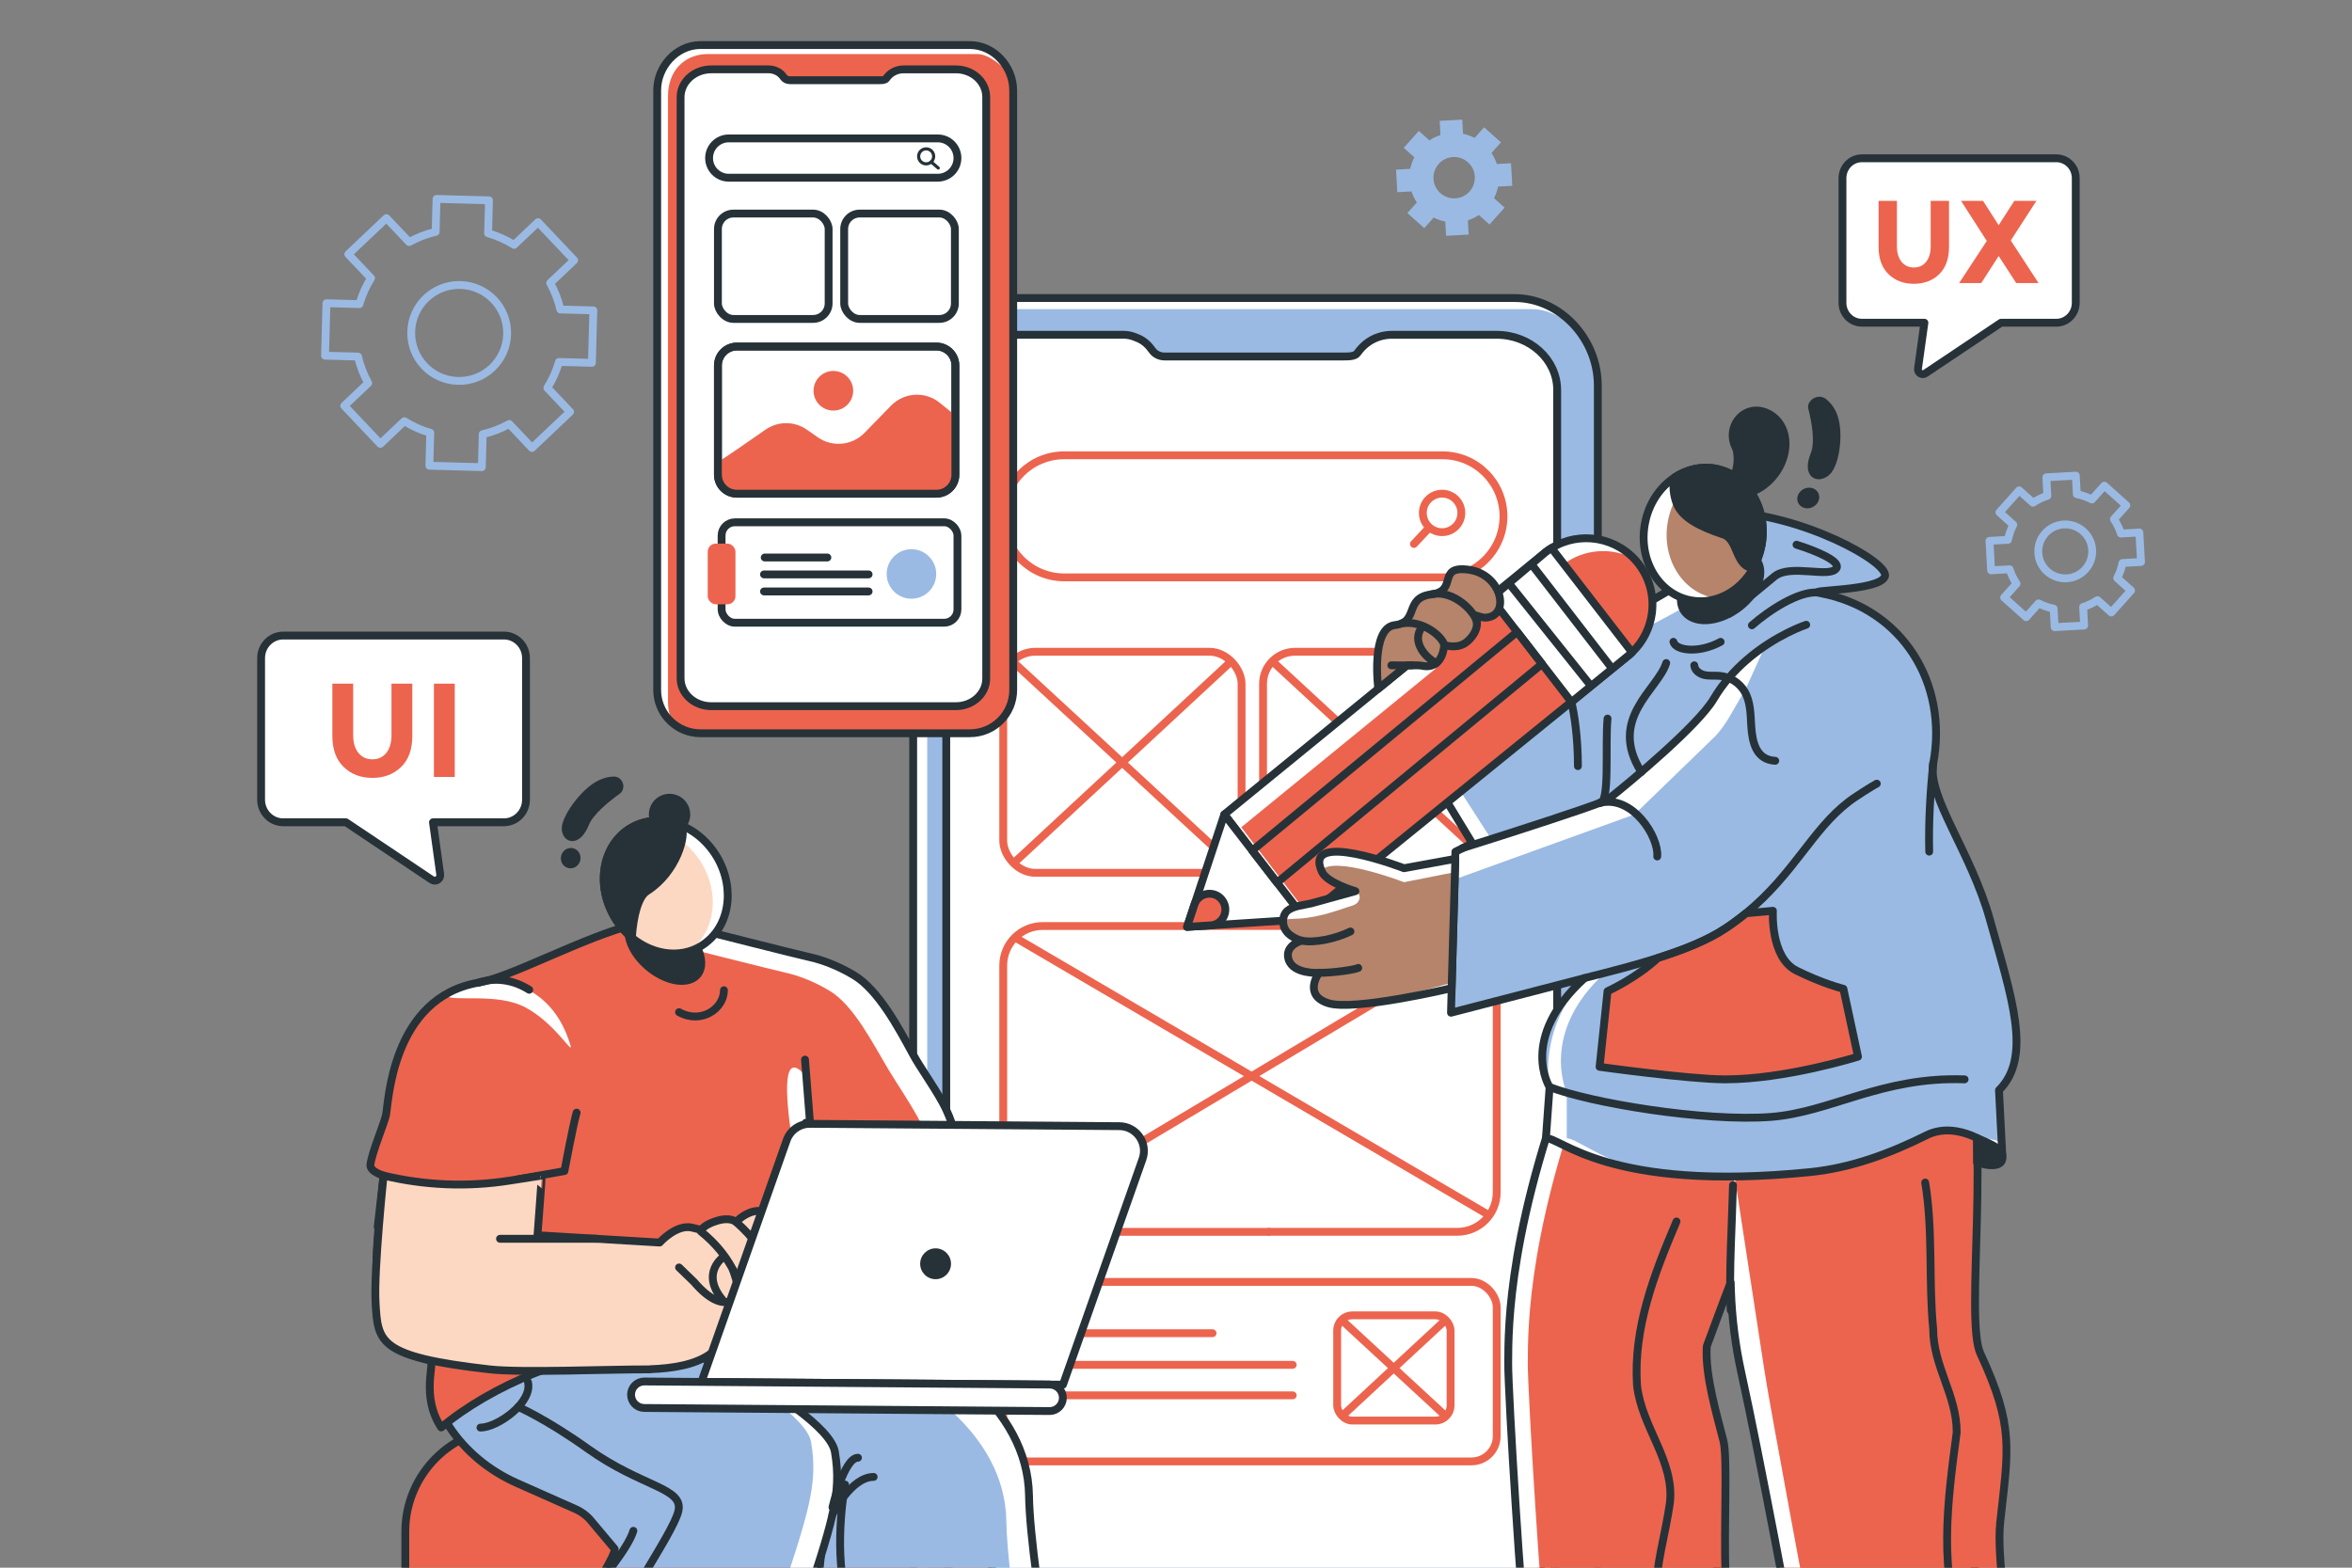 <?xml version="1.0" encoding="UTF-8"?>
<svg id="Character_3" data-name="Character 3" xmlns="http://www.w3.org/2000/svg" width="750" height="500" viewBox="0 0 750 500">
  <rect x="0" y="0" width="750" height="500" fill="#808080" stroke="none"/>
  <defs>
    <style>
      .cls-1, .cls-2, .cls-3, .cls-4, .cls-5, .cls-6, .cls-7, .cls-8, .cls-9 {
        stroke-linecap: round;
        stroke-linejoin: round;
      }

      .cls-1, .cls-2, .cls-10, .cls-4, .cls-8 {
        fill: none;
      }

      .cls-1, .cls-2, .cls-4, .cls-5, .cls-6, .cls-7, .cls-9 {
        stroke-width: 2.5px;
      }

      .cls-1, .cls-3, .cls-5, .cls-6, .cls-7, .cls-8, .cls-9 {
        stroke: #263238;
      }

      .cls-2 {
        stroke: #9abae3;
      }

      .cls-3, .cls-11, .cls-9 {
        fill: #fff;
      }

      .cls-12, .cls-7 {
        fill: #b5846b;
      }

      .cls-13, .cls-6 {
        fill: #263238;
      }

      .cls-14 {
        fill: #fcd8c3;
      }

      .cls-4 {
        stroke: #ec644e;
      }

      .cls-5, .cls-15 {
        fill: #ec644e;
      }

      .cls-16 {
        fill: #9abae3;
      }
    </style>
  </defs>
  <g>
    <path class="cls-2" d="M640.82,181.57c.53,1.65,1.28,3.19,2.21,4.59l-3.95,4.41,7.02,6.28,3.95-4.41c1.5.77,3.12,1.35,4.81,1.69l.33,5.9,9.4-.52-.33-5.9c1.65-.53,3.19-1.28,4.59-2.21l4.41,3.95,6.28-7.02-4.41-3.95c.77-1.5,1.35-3.12,1.69-4.81l5.9-.33-.52-9.4-5.9.33c-.53-1.65-1.28-3.19-2.21-4.59l3.95-4.41-7.02-6.28-3.95,4.41c-1.5-.77-3.12-1.35-4.81-1.69l-.33-5.9-9.4.52.33,5.9c-1.65.53-3.19,1.28-4.59,2.21l-4.41-3.95-6.28,7.02,4.41,3.95c-.77,1.5-1.35,3.12-1.69,4.81l-5.9.33.52,9.4,5.9-.33ZM649.97,176.34c-.26-4.74,3.37-8.8,8.11-9.07,4.74-.26,8.8,3.37,9.07,8.11.26,4.74-3.37,8.8-8.11,9.07-4.74.26-8.8-3.37-9.07-8.11Z"/>
    <path class="cls-16" d="M450.1,61.05c.4,1.26.98,2.44,1.7,3.52l-3.02,3.38,5.38,4.81,3.02-3.38c1.15.59,2.39,1.03,3.69,1.3l.25,4.53,7.2-.4-.25-4.53c1.26-.4,2.44-.98,3.52-1.7l3.38,3.02,4.81-5.38-3.38-3.02c.59-1.15,1.03-2.39,1.3-3.69l4.53-.25-.4-7.2-4.53.25c-.4-1.26-.98-2.44-1.7-3.52l3.02-3.38-5.38-4.81-3.02,3.38c-1.15-.59-2.39-1.03-3.69-1.3l-.25-4.53-7.2.4.25,4.53c-1.26.4-2.44.98-3.52,1.7l-3.38-3.02-4.81,5.38,3.38,3.02c-.59,1.15-1.03,2.39-1.3,3.69l-4.53.25.4,7.2,4.53-.25ZM457.11,57.04c-.2-3.64,2.58-6.75,6.22-6.95,3.64-.2,6.75,2.58,6.95,6.22.2,3.64-2.58,6.75-6.22,6.95-3.64.2-6.75-2.58-6.95-6.22Z"/>
  </g>
  <path class="cls-2" d="M188.75,115.72l.45-16.73-10.51-.28c-.69-3-1.8-5.84-3.25-8.46l7.64-7.24-11.51-12.15-7.64,7.24c-2.55-1.59-5.32-2.85-8.28-3.7l.28-10.51-16.73-.45-.28,10.51c-3,.69-5.84,1.8-8.46,3.25l-7.24-7.64-12.15,11.51,7.24,7.64c-1.59,2.55-2.85,5.32-3.7,8.28l-10.51-.28-.45,16.73,10.51.28c.69,3,1.8,5.84,3.25,8.46l-7.64,7.24,11.51,12.15,7.64-7.24c2.55,1.59,5.32,2.85,8.28,3.7l-.28,10.51,16.73.45.28-10.51c3-.69,5.84-1.8,8.46-3.25l7.24,7.64,12.15-11.51-7.24-7.64c1.59-2.55,2.85-5.32,3.7-8.28l10.51.28ZM146.01,121.49c-8.45-.23-15.11-7.26-14.88-15.71.23-8.45,7.26-15.11,15.71-14.88,8.45.23,15.11,7.26,14.88,15.71-.23,8.45-7.26,15.11-15.71,14.88Z"/>
  <g>
    <g>
      <path class="cls-16" d="M509.51,122.87v374.47c0,14.67-11.89,26.56-26.56,26.56h-165.18c-.46,0-.91-.01-1.36-.04-.45-.02-.9-.05-1.34-.1h-.04c-13.39-1.37-23.84-12.68-23.84-26.42V122.87c0-14.44,11.53-27.4,25.9-27.8.22-.01.45-.01.67-.01h165.18c14.67,0,26.56,13.14,26.56,27.81Z"/>
      <path class="cls-11" d="M295.67,500.88V126.42c0-14.44,11.53-27.4,25.9-27.8.22-.01,1.87-.01,2.1-.01h165.18c4.85,0,9.38,2.88,13.3,5.33-4.84-5.38-11.64-8.88-19.19-8.88h-165.18c-.22,0-.45,0-.67.01-14.37.4-25.9,13.36-25.9,27.8v374.47c0,9.54,5.03,17.89,12.59,22.58-4.16-4.69-8.11-12.27-8.11-19.03Z"/>
      <path class="cls-1" d="M509.51,122.87v374.47c0,14.67-11.89,26.56-26.56,26.56h-165.18c-.46,0-.91-.01-1.36-.04-.45-.02-.9-.05-1.34-.1h-.04c-13.39-1.37-23.84-12.68-23.84-26.42V122.87c0-14.44,11.53-27.4,25.9-27.8.22-.01.45-.01.67-.01h165.18c14.67,0,26.56,13.14,26.56,27.81Z"/>
      <path class="cls-9" d="M477.24,106.78h-33.41c-2.65,0-5.23.79-7.43,2.27h0c-1.4.94-2.58,2.18-3.56,3.55-.72,1.01-2.37,1.1-4.29,1.1h-57.19c-1.66,0-3.12-.79-3.95-1.98-1.16-1.66-2.64-3.06-4.52-3.83l-1.03-.42c-1.14-.46-2.35-.7-3.58-.7h-37c-10.79,0-19.54,7.97-19.54,17.81v370.35c0,9.83,8.75,17.81,19.54,17.81h155.94c10.67,0,19.33-7.89,19.33-17.62V124.4c0-9.73-8.65-17.62-19.33-17.62Z"/>
    </g>
    <g>
      <rect class="cls-4" x="319.91" y="207.87" width="76" height="70.51" rx="10.22" ry="10.22"/>
      <g>
        <line class="cls-4" x1="323.97" y1="211.93" x2="391.69" y2="274.48"/>
        <line class="cls-4" x1="391.69" y1="211.78" x2="324.12" y2="274.47"/>
      </g>
    </g>
    <g>
      <rect class="cls-4" x="402.76" y="207.87" width="76" height="70.51" rx="10.22" ry="10.22"/>
      <g>
        <line class="cls-4" x1="406.82" y1="211.93" x2="474.54" y2="274.48"/>
        <line class="cls-4" x1="474.54" y1="211.78" x2="406.97" y2="274.47"/>
      </g>
    </g>
    <g>
      <rect class="cls-4" x="426.39" y="419.52" width="36.17" height="33.56" rx="4.86" ry="4.86"/>
      <g>
        <line class="cls-4" x1="428.32" y1="421.46" x2="460.55" y2="451.23"/>
        <line class="cls-4" x1="460.56" y1="421.38" x2="428.4" y2="451.22"/>
      </g>
    </g>
    <g>
      <path class="cls-4" d="M459.96,184.15h-120.58c-10.75,0-19.47-8.72-19.47-19.47h0c0-10.75,8.72-19.47,19.47-19.47h120.58c10.75,0,19.47,8.72,19.47,19.47h0c0,10.75-8.72,19.47-19.47,19.47Z"/>
      <g>
        <path class="cls-4" d="M465.99,163.59c0,3.39-2.75,6.14-6.14,6.14s-6.14-2.75-6.14-6.14,2.75-6.14,6.14-6.14,6.14,2.75,6.14,6.14Z"/>
        <line class="cls-4" x1="455.54" y1="168.52" x2="450.87" y2="173.49"/>
      </g>
    </g>
    <rect class="cls-4" x="319.91" y="408.86" width="157.36" height="57.24" rx="8.06" ry="8.06"/>
    <line class="cls-4" x1="338.37" y1="425.21" x2="386.66" y2="425.21"/>
    <line class="cls-4" x1="338.37" y1="435.3" x2="412.22" y2="435.3"/>
    <line class="cls-4" x1="338.37" y1="445.03" x2="412.22" y2="445.03"/>
    <g>
      <path class="cls-4" d="M404.61,392.88h-72.11c-6.95,0-12.59-5.64-12.59-12.59v-72.36c0-6.95,5.64-12.59,12.59-12.59h47.68"/>
      <path class="cls-4" d="M380.18,295.34h84.5c6.95,0,12.59,5.64,12.59,12.59v72.36c0,6.95-5.64,12.59-12.59,12.59h-60.07"/>
    </g>
    <line class="cls-4" x1="323.8" y1="299.09" x2="474.42" y2="387.34"/>
    <line class="cls-4" x1="472.99" y1="299.09" x2="325.22" y2="387.34"/>
  </g>
  <g>
    <g>
      <g>
        <path class="cls-15" d="M323.09,28.82v191.23c0,7.63-6.18,13.81-13.81,13.81h-85.89c-.24,0-.47,0-.71-.02-.23-.01-.47-.03-.7-.05h-.02c-6.96-.71-12.4-6.59-12.4-13.74V28.82c0-7.51,6-14.25,13.47-14.45.12,0,.23,0,.35,0h85.89c7.63,0,13.81,6.83,13.81,14.46Z"/>
        <path class="cls-11" d="M213.01,224.07V30.53c0-7.51,4.83-13.08,12.31-13.29.12,0,1.4,0,1.51,0h84.73c3.14,0,6.02,2.33,8.34,4.22-4.24-7.25-8.46-7.09-15.26-7.09h-81.24c-.12,0-.23,0-.35,0-7.47.21-13.47,6.94-13.47,14.45v191.23c0,4.38,2.04,8.27,5.23,10.81-1.13-2-1.79-4.31-1.79-6.78Z"/>
        <path class="cls-1" d="M323.09,28.82v191.23c0,7.63-6.18,13.81-13.81,13.81h-85.89c-.24,0-.47,0-.71-.02-.23-.01-.47-.03-.7-.05h-.02c-6.96-.71-12.4-6.59-12.4-13.74V28.82c0-7.51,6-14.25,13.47-14.45.12,0,.23,0,.35,0h85.89c7.63,0,13.81,6.83,13.81,14.46Z"/>
        <path class="cls-9" d="M304.8,22.12h-16.71c-1.32,0-2.62.39-3.72,1.13h0c-.7.47-1.29,1.09-1.78,1.78-.36.51-1.19.55-2.14.55h-28.61c-.83,0-1.56-.39-1.98-.99-.58-.83-1.32-1.53-2.26-1.91l-.51-.21c-.57-.23-1.18-.35-1.79-.35h-18.51c-5.4,0-9.77,3.99-9.77,8.91v185.29c0,4.92,4.38,8.91,9.77,8.91h78.02c5.34,0,9.67-3.95,9.67-8.81V30.93c0-4.87-4.33-8.81-9.67-8.81Z"/>
      </g>
      <g>
        <path class="cls-9" d="M299.04,56.68h-66.66c-3.46,0-6.27-2.81-6.27-6.27h0c0-3.46,2.81-6.27,6.27-6.27h66.66c3.46,0,6.27,2.81,6.27,6.27h0c0,3.46-2.81,6.27-6.27,6.27Z"/>
        <g>
          <path class="cls-3" d="M297.59,49.07c.44,1.25-.21,2.62-1.46,3.06s-2.62-.21-3.06-1.46c-.44-1.25.21-2.62,1.46-3.06,1.25-.44,2.62.21,3.06,1.46Z"/>
          <line class="cls-8" x1="296.94" y1="51.65" x2="299.19" y2="53.59"/>
        </g>
      </g>
      <g>
        <rect class="cls-9" x="230.1" y="166.58" width="75.21" height="32.03" rx="4.23" ry="4.23"/>
        <path class="cls-16" d="M298.54,183.06c0,4.36-3.54,7.9-7.9,7.9s-7.9-3.54-7.9-7.9,3.54-7.9,7.9-7.9,7.9,3.54,7.9,7.9Z"/>
        <rect class="cls-15" x="225.68" y="173.38" width="8.84" height="19.35" rx="2.56" ry="2.56"/>
        <g>
          <line class="cls-1" x1="243.85" y1="177.81" x2="263.83" y2="177.81"/>
          <line class="cls-1" x1="243.62" y1="183.2" x2="276.98" y2="183.2"/>
          <line class="cls-1" x1="243.62" y1="188.64" x2="276.98" y2="188.64"/>
        </g>
      </g>
    </g>
    <g>
      <g>
        <path class="cls-9" d="M304.65,116.58v34.82c0,3.36-2.7,6.06-6.06,6.06h-63.6c-3.35,0-6.06-2.71-6.06-6.06v-34.82c0-3.34,2.71-6.06,6.06-6.06h63.6c3.36,0,6.06,2.72,6.06,6.06Z"/>
        <path class="cls-15" d="M304.65,132.51v18.89c0,3.36-2.7,6.06-6.06,6.06h-63.6c-3.35,0-6.06-2.71-6.06-6.06v-4.01c4.33-2.81,10.48-7.07,15.13-10.33,3.96-2.79,9.24-2.8,13.22-.02l3.51,2.44c4.63,3.23,10.91,2.64,14.86-1.4l8.49-8.71c4.18-4.27,10.91-4.66,15.54-.89l4.97,4.04Z"/>
        <path class="cls-1" d="M304.65,116.58v34.82c0,3.36-2.7,6.06-6.06,6.06h-63.6c-3.35,0-6.06-2.71-6.06-6.06v-34.82c0-3.34,2.71-6.06,6.06-6.06h63.6c3.36,0,6.06,2.72,6.06,6.06Z"/>
      </g>
      <path class="cls-15" d="M272.06,124.63c0,3.49-2.83,6.32-6.32,6.32s-6.32-2.83-6.32-6.32,2.83-6.32,6.32-6.32,6.32,2.83,6.32,6.32Z"/>
    </g>
    <rect class="cls-9" x="228.93" y="68.11" width="35.3" height="33.61" rx="4.95" ry="4.95"/>
    <rect class="cls-9" x="269.19" y="68.11" width="35.3" height="33.61" rx="4.95" ry="4.95"/>
  </g>
  <g>
    <path class="cls-9" d="M655.7,50.48h-61.97c-3.43,0-6.21,2.84-6.21,6.33v39.79c0,3.5,2.78,6.33,6.21,6.33h19.92l-2.04,14.61c-.19,1.34,1.26,2.28,2.37,1.53l24.1-16.14h17.62c3.43,0,6.21-2.84,6.21-6.33v-39.79c0-3.5-2.78-6.33-6.21-6.33Z"/>
    <g>
      <path class="cls-15" d="M606.35,83.49c.98,1.21,2.29,1.82,3.94,1.82s2.95-.61,3.92-1.82c.96-1.21,1.44-2.87,1.44-4.97v-14.47h5.85v14.66c0,3.8-1.05,6.72-3.15,8.75-2.1,2.04-4.79,3.06-8.06,3.06s-5.97-1.02-8.08-3.07c-2.11-2.05-3.17-4.96-3.17-8.74v-14.66h5.85v14.47c0,2.1.49,3.76,1.46,4.97Z"/>
      <path class="cls-15" d="M642.31,64.06h7.05l-8.17,12.64,8.85,13.57h-7.12l-5.59-8.62-5.55,8.62h-7.05l8.81-13.42-8.21-12.79h7.01l4.99,7.76,4.99-7.76Z"/>
    </g>
  </g>
  <g>
    <path class="cls-9" d="M90.31,202.7h70.37c3.89,0,7.05,3.22,7.05,7.19v45.18c0,3.97-3.16,7.19-7.05,7.19h-22.62l2.31,16.59c.21,1.52-1.43,2.58-2.69,1.74l-27.36-18.33h-20.01c-3.89,0-7.05-3.22-7.05-7.19v-45.18c0-3.97,3.16-7.19,7.05-7.19Z"/>
    <g>
      <path class="cls-15" d="M114.28,240.11c1.11,1.38,2.6,2.07,4.47,2.07s3.35-.69,4.45-2.07c1.09-1.38,1.64-3.26,1.64-5.64v-16.43h6.64v16.65c0,4.31-1.19,7.63-3.58,9.94-2.38,2.31-5.44,3.47-9.15,3.47s-6.78-1.16-9.17-3.49c-2.4-2.33-3.6-5.63-3.6-9.92v-16.65h6.64v16.43c0,2.38.55,4.27,1.66,5.64Z"/>
      <path class="cls-15" d="M138.37,218.04h6.64v29.76h-6.64v-29.76Z"/>
    </g>
  </g>
  <g>
    <g>
      <g>
        <g>
          <path class="cls-6" d="M581.37,128.16c-1.47-1.08-3.94.33-3.51,2,1.06,4.1,2.34,10.86.69,14.94-2.5,6.17,1.06,7.9,3.94,5.42,2.88-2.48,4.44-13.55,1.73-18.89-.83-1.64-1.85-2.74-2.85-3.48Z"/>
          <path class="cls-6" d="M574.37,158.93c-.11,1.13.81,2,2.05,1.95,1.24-.05,2.33-1.01,2.44-2.14.11-1.13-.81-2-2.05-1.95-1.24.05-2.33,1.01-2.44,2.14Z"/>
        </g>
        <g>
          <path class="cls-12" d="M561.46,465.59l15.31,78.37h46.8c1.92-29.92,12.75-43.37.71-76.97l-62.81-1.4Z"/>
          <path class="cls-1" d="M561.46,465.59l15.31,78.37h46.8c1.92-29.92,12.75-43.37.71-76.97l-62.81-1.4Z"/>
        </g>
        <g>
          <path class="cls-12" d="M488.49,464.34l6.31,78.37,46.26.03c1.92-29.92,13.28-43.4,1.25-77.01l-53.81-1.4Z"/>
          <path class="cls-1" d="M488.49,464.34l6.31,78.37,46.26.03c1.92-29.92,13.28-43.4,1.25-77.01l-53.81-1.4Z"/>
        </g>
        <path class="cls-15" d="M637.78,485.89c2.58-23.71,4.61-30.73-6.27-54.18-5.17-11.14,3.91-69.79-5.16-99.31h-122.55c-22.77,57.39-22.85,90.39-22.87,102.5-.01,9.55,4.32,80.78,6.02,90.43.67,3.84,18.1,4.18,33.47-1.99,7.55-3.03,19.16-.74,31.94-.74,1.04,0-1.81-9.48-2.14-19.81-.54-16.63.68-37.84-.65-43.21-1.85-7.49-5.98-20.82-5.31-30.23,0,0,6.7-18.15,7.61-20.3l.62,18.32c1.98,1.3,20.16,98.91,20.16,98.91,1.92.95,21.66,6.12,36.09.85,22.45-8.2,37.79,2.96,35.19-.35-3.97-5.04-7.19-31.2-6.14-40.88Z"/>
        <g>
          <path class="cls-11" d="M493.2,525.32c-1.69-9.65-6.03-80.87-6.02-90.43.02-12.11.09-45.11,22.87-102.5h-6.25c-22.77,57.39-22.85,90.39-22.87,102.5-.01,9.55,4.32,80.78,6.02,90.43.37,2.09,5.69,3.13,12.94,2.67-3.89-.31-6.44-1.25-6.69-2.67Z"/>
          <path class="cls-11" d="M578.89,526.27s-15.14-80.98-16.32-89.56l-9.43-61.49c-.6,1.41-1.44,32.81-1.28,33.81l1.53,18.55c1.18,8.58,19.25,98.68,19.25,98.68,1.41.7,12.52,3.69,24.04,3.1-9.03-.43-16.64-2.53-17.8-3.1Z"/>
        </g>
        <path class="cls-1" d="M637.78,485.89c2.58-23.71,4.61-30.73-6.27-54.18-5.17-11.14,3.91-69.79-5.16-99.31h-122.55c-22.77,57.39-22.85,90.39-22.87,102.5-.01,9.55,4.32,80.78,6.02,90.43.67,3.84,18.1,4.18,33.47-1.99,7.55-3.03,19.16-.74,31.94-.74,1.04,0-1.81-9.48-2.14-19.81-.54-16.63.68-37.84-.65-43.21-1.85-7.49-5.98-20.82-5.31-30.23,0,0,6.7-18.15,7.61-20.3l.09,2.55c.3,8.85,1.42,17.65,3.33,26.3,5.65,25.49,17.36,88.38,17.36,88.38,1.92.95,21.66,6.12,36.09.85,22.45-8.2,37.79,2.96,35.19-.35-3.97-5.04-7.19-31.2-6.14-40.88Z"/>
        <g>
          <path class="cls-16" d="M580.56,189.2c-6.21-1.18,18.65-.48,20.49-5.33,1.7-4.48-27.07-20.22-51.07-20.55-10.97-.15-22.51,12.18-17.57,21.98.49.97.91,1.52,1.21,1.42,5.82-2-14.64,9.18-17.69,10.54l-.08.04c-.27.12-.55.25-.84.4-14.02,7.14-22.29,12.91-13.91,26.23l-25.6-33.13-35.99,28.88,29.97,49.29-5.39,2.69-1.4,51.34,42.59-11.04c-21.09,19.18-11.15,34.76-11.15,34.76l-1.18,16.38c4.44-.73,19.58,17.28,84.35,10.72,13.04-1.32,25.36-5.92,37.09-11.77,4.81-2.4,12.81-2.9,24.08,6.04l-1.04-20.38c10.71-10.63,3.92-29.99-2.91-54.47-6.09-21.82-20.05-39.11-18.04-49.85,4.75-25.38-9.77-49.23-35.89-54.18Z"/>
          <g>
            <path class="cls-11" d="M562.12,207.7l-5.45,11.97-5.14,8.88c-1.27,2.2-2.76,4.27-4.47,6.16l-25.85,25.04-56.51,20.42-.61-8.52,2.37-1.18s.02,0,.03-.02l2.98-1.5-29.97-49.28,36-28.89,4.95,6.42-34.89,23.81,29.94,46.6,30.58-10.45,3.82-1,.17-.04.04-.04c1.54-.58,2.55-1.02,2.85-1.26,6.88-5.4,28.52-23.46,33.46-31.84,2.95-5.01,6.66-9.09,10.43-12.37l5.26-2.89Z"/>
            <path class="cls-11" d="M503.16,226.27c-8.38-13.32,7.83-19.09,21.86-26.23.29-.15.57-.28.84-.4l.08-.04c3.05-1.37,23.51-12.55,17.69-10.54-.3.1-.72-.45-1.21-1.42-4.94-9.8,6.61-22.13,17.57-21.98,3.55.05,7.21.44,10.86,1.08-6.8-1.98-14.03-3.33-20.87-3.43-10.97-.15-22.51,12.18-17.57,21.98.49.97.91,1.52,1.21,1.42,5.82-2-14.64,9.18-17.69,10.54l-.08.04c-.27.12-.55.25-.84.4-7.97,4.06-18.64,9.73-20.89,14.54l9.04,14.04Z"/>
            <path class="cls-11" d="M499.61,363.08v-14.56s-8.91-19.06,12.18-38.24l-6.52,1.66c-15.14,17.07-11.15,34.76-11.15,34.76l-1.18,16.38c2.73-.45,9.52,6.17,29.35,9.83-12.27-3.58-20.47-10.19-22.68-9.83Z"/>
            <path class="cls-11" d="M630.34,362.9c2.48,1.18,5.18,2.85,8.11,5.17l-.19-3.72c-2.99-1.14-5.63-1.54-7.92-1.45Z"/>
          </g>
          <path class="cls-1" d="M580.56,189.2c-6.21-1.18,18.65-.48,20.49-5.33,1.7-4.48-27.07-20.22-51.07-20.55-10.97-.15-22.51,12.18-17.57,21.98.49.97.91,1.52,1.21,1.42,5.82-2-14.64,9.18-17.69,10.54l-.08.04c-.27.12-.55.25-.84.4-14.02,7.14-22.29,12.91-13.91,26.23l-25.6-33.13-35.99,28.88,29.97,49.29-5.39,2.69-1.4,51.34,42.59-11.04c-21.09,19.18-11.15,34.76-11.15,34.76l-1.18,16.38c4.44-.73,19.58,17.28,84.35,10.72,13.04-1.32,25.36-5.92,37.09-11.77,4.81-2.4,12.81-2.9,24.08,6.04l-1.04-20.38c10.71-10.63,3.92-29.99-2.91-54.47-6.09-21.82-20.05-39.11-18.04-49.85,4.75-25.38-9.77-49.23-35.89-54.18Z"/>
          <path class="cls-5" d="M592.46,337.02s-23.08,7.27-42.48,7.23c-11.39-.03-39.91-3.99-39.91-3.99l2.54-24.12s9.25-4.2,16.08-10.63c8.64-2.74,16.01-5.74,21.62-9.49,2.32-1.54,4.45-3.13,6.43-4.75l8.6-.78s-.91,14.89,7.53,19.08c8.44,4.2,14.95,5.79,14.95,5.79l4.65,21.66Z"/>
          <path class="cls-6" d="M549.83,196.48c-1.57.65-3.11,1.07-4.55,1.24-4.93.61-8.74-1.49-9.24-5.61-.64-5.32,4.49-11.99,11.46-14.89,3.82-1.6,7.4-1.73,9.96-.65,2.12.89,3.54,2.6,3.83,5.01.64,5.33-4.49,11.99-11.46,14.9Z"/>
          <path class="cls-12" d="M561.7,173.98c-.49,2.61-1.39,5.05-2.61,7.21-4.15,7.42-11.99,11.78-19.94,10.28-10.26-1.94-16.81-12.92-14.61-24.51,1.18-6.36,4.76-11.58,9.44-14.68,3.85-2.57,8.45-3.69,13.1-2.82,10.26,1.95,16.81,12.92,14.63,24.52Z"/>
          <path class="cls-11" d="M546.48,190.68c-10.26-1.94-16.81-12.92-14.61-24.51,1.18-6.36,4.76-11.58,9.44-14.68,1.4-.93,2.9-1.67,4.46-2.19-4.2-.46-8.31.67-11.8,2.99-4.68,3.11-8.26,8.32-9.44,14.68-2.2,11.59,4.35,22.57,14.61,24.51,2.95.56,5.89.3,8.63-.62-.43-.05-.86-.1-1.29-.18Z"/>
          <path class="cls-1" d="M561.7,173.98c-.49,2.61-1.39,5.05-2.61,7.21-4.15,7.42-11.99,11.78-19.94,10.28-10.26-1.94-16.81-12.92-14.61-24.51,1.18-6.36,4.76-11.58,9.44-14.68,3.85-2.57,8.45-3.69,13.1-2.82,10.26,1.95,16.81,12.92,14.63,24.52Z"/>
        </g>
        <path class="cls-6" d="M561.7,173.98c-.49,2.61-1.39,5.05-2.61,7.21-5.9-.51-4.65-9.1-9.57-10.72-7.6-2.51-12.75-5.29-14.67-9.43-.64-1.37-1.82-5.19-.88-8.76,3.85-2.57,8.45-3.69,13.1-2.82,10.26,1.95,16.81,12.92,14.63,24.52Z"/>
        <path class="cls-1" d="M552.61,377.99c-.33,13.28-1.27,26.56-.75,39.85"/>
        <path class="cls-1" d="M505.27,311.94c8.49-2.13,16.37-4.18,23.42-6.43,8.64-2.74,16.01-5.74,21.62-9.49,2.32-1.54,4.45-3.13,6.43-4.75,15.29-12.5,21.08-26.61,32.73-35.53,1.42-1.17,8.07-5.4,9-5.8"/>
        <path class="cls-1" d="M466.45,270.47s.01,0,.03-.02c.37-.1,3.97-1.24,9.01-2.85,10.55-3.36,27.45-8.82,34.41-11.45.08-.03.15-.06.21-.09,1.54-.58,2.55-1.02,2.85-1.26,6.88-5.4,28.51-23.46,33.46-31.84,2.95-5.01,6.66-9.09,10.43-12.37,9.33-8.13,19.11-11.33,19.11-11.33"/>
        <path class="cls-1" d="M626.47,344.25c-26.54-.94-42.73,10.56-61.85,11.99-21.03,1.58-57.52-4.45-70.5-9.55"/>
        <path class="cls-1" d="M613.9,377.16c2.55,15.2,1.06,31.69,2.55,46.69,0,11.99,7.5,20.99,7.5,32.98-3,22.49-6,44.98,2.52,65.77"/>
        <path class="cls-1" d="M534.6,389.58c-7.21,16.94-13.8,34.11-12.59,52.26,1.5,13.49,11.99,23.99,10.49,37.48-1.5,10.49-4.5,19.49-4.5,29.98,0,4.5,3,9,5.97,11.78"/>
        <path class="cls-1" d="M512.61,229.18c-.83,8.77.86,27.26-2.55,26.93"/>
        <path class="cls-1" d="M528.45,273.17c.59-6.23-7.95-19.86-18.4-17.06"/>
        <path class="cls-6" d="M630.43,370.73s9.23,3.31,8.02-2.66c-.49-2.41-8.02-4.99-8.02-4.99v7.65Z"/>
      </g>
      <g>
        <path class="cls-15" d="M526.77,195.49c-.6,4.66-2.74,9.15-6.36,12.58-.52.49-1.08.99-1.68,1.45l-102.91,83.45-25.42-33.22,102.49-83.67c.6-.46,1.2-.88,1.83-1.27,9.09-5.61,21.12-3.58,27.81,5.07,3.55,4.62,4.92,10.24,4.23,15.61Z"/>
        <polygon class="cls-11" points="457.84 213.21 457.84 204.71 390.41 259.75 415.82 292.97 417.22 291.84 395.81 263.85 457.84 213.21"/>
        <path class="cls-11" d="M494.73,174.81c-.63.39-1.23.81-1.83,1.27l-13.63,11.12v8.5l19.03-15.53c.6-.46,1.2-.88,1.83-1.27,6.51-4.02,14.53-4.1,21.01-.65-6.87-7.26-17.93-8.68-26.42-3.45Z"/>
        <path class="cls-1" d="M526.77,195.49c-.6,4.66-2.74,9.15-6.36,12.58-.52.49-1.08.99-1.68,1.45l-102.91,83.45-25.42-33.22,102.49-83.67c.6-.46,1.2-.88,1.83-1.27,9.09-5.61,21.12-3.58,27.81,5.07,3.55,4.62,4.92,10.24,4.23,15.61Z"/>
        <polygon class="cls-9" points="416.24 293.18 395.49 294.53 378.53 295.63 383.87 279.49 390.41 259.75 416.24 293.18"/>
        <path class="cls-5" d="M386.01,295.14l-7.48.48,2.35-7.11c1.27-3.84,6.32-4.71,8.8-1.5h0c2.48,3.2.37,7.87-3.67,8.13Z"/>
        <path class="cls-9" d="M520.41,208.06c-.52.49-1.08.99-1.68,1.45l-17.63,14.41v-.02l-25.61-33.12,17.41-14.71c.6-.46,1.2-.88,1.83-1.27l25.68,33.25Z"/>
        <line class="cls-1" x1="481.14" y1="186.02" x2="507.1" y2="218.5"/>
        <line class="cls-1" x1="488.32" y1="179.91" x2="514.01" y2="213.16"/>
        <polygon class="cls-1" points="407.22 281.51 399.31 271.27 483.79 201.53 491.7 211.77 407.22 281.51"/>
      </g>
      <g>
        <path class="cls-12" d="M418.06,288.14c-2.36.55-5.71.79-7.56,2.36-1.47,1.24-1.56,3.57-1.07,5.07,1.09,3.33,5.62,4.44,5.62,4.44,0,0-5.55,1.5-4.15,6.01,1.48,4.77,9.69,4.27,9.69,4.27,0,0-5.24,7.09,2.99,9.67,8.24,2.59,40.49-6.84,40.49-6.84v-39.44l-16.37,3.24s-32.56-12.59-26.16,1.17c1.66,3.56,10.67,6.15,10.67,6.15l-14.15,3.91Z"/>
        <g>
          <path class="cls-11" d="M447.71,276.91s-31.74-12.26-26.35.69c4.04-4.84,26.35,3.77,26.35,3.77l16.37-3.24v-4.46l-16.37,3.24Z"/>
          <path class="cls-11" d="M412.53,293.05c.5-.02,1-.04,1.5-.06,3.6-.2,7.14-.99,10.58-2.01,1.77-.52,3.52-1.11,5.26-1.71,1.4-.48,2.85-.66,3.49-2.19.38-.91.38-2.03-1.14-2.84l-14.15,3.91c-2.36.55-5.71.79-7.56,2.36-.55.46-2.03,2.97-.58,2.75.86-.13,1.73-.17,2.61-.21Z"/>
        </g>
        <path class="cls-1" d="M418.06,288.14c-2.36.55-5.71.79-7.56,2.36-1.47,1.24-1.56,3.57-1.07,5.07,1.09,3.33,5.62,4.44,5.62,4.44,0,0-5.55,1.5-4.15,6.01,1.48,4.77,9.69,4.27,9.69,4.27,0,0-5.24,7.09,2.99,9.67,8.24,2.59,39.3-4.79,39.3-4.79l1.19-41.25-16.37,2.99s-32.56-12.59-26.16,1.17c1.66,3.56,10.67,6.15,10.67,6.15l-14.15,3.91Z"/>
        <path class="cls-1" d="M415.05,300.01c4.01.84,10.92-.61,15.58-2.93"/>
        <path class="cls-1" d="M420.6,310.28c4.62,0,11.38-.99,12.51-1.57"/>
      </g>
      <path class="cls-1" d="M503.16,244.35c0-9.17-1.14-16.51-2.06-20.43"/>
      <path class="cls-7" d="M439.5,219.67s-2.49-19.43,5.29-20.3c7.78-.87,2.87-8.7,11.62-9.8s1.5-9.32,11.99-7.85c10.73,1.5,13.36,15.05,5.17,15.27-.93.02-3.17-.77-3.17-.77,0,0,2.38,4.11-2.5,8.37-3.06,2.68-7.37,1.12-7.37,1.12,0,0-.26,8.03-7.12,6.62-1.09-.22-4.79-.1-4.79-.1l-9.12,7.44Z"/>
      <path class="cls-1" d="M470.98,198.84c0-3.04-7.28-11-14.57-9.27"/>
      <path class="cls-1" d="M460.53,205.71c-.52-2.6-6.79-8.07-13.58-6.87"/>
      <path class="cls-1" d="M450.04,212.19c1.27,0-1.42.04-1.49.04-.12,0-3.06-.03-4.88-.04"/>
      <path class="cls-1" d="M453.02,200.61c-2.81,4.64,2.17,9.64,5.03,10.85"/>
      <path class="cls-6" d="M565.39,132.84c-1.02-.78-2.15-1.32-3.36-1.64-6.54-1.74-11.67,5.33-8.63,11.38.17.35.3.67.37.97.89,3.93-.15,8.65-3.16,12.6-.21.27-.42.52-.64.77,5.03,2.15,11.71-.05,15.93-5.59,4.82-6.32,4.59-14.6-.52-18.49Z"/>
      <path class="cls-1" d="M558.64,199.44c5.45-4.76,14.89-10.99,21.09-10.45"/>
      <path class="cls-1" d="M572.87,173.73c6.7,2.09,14.02,5.32,12.76,7.46-2,3.39-14.74-1.51-19.81,2.68-11.61,9.56-14.35,11.84-14.35,11.84"/>
      <path class="cls-1" d="M616.45,243.37c-.92,9.38-1.5,18.82-1.27,28.25"/>
    </g>
    <path class="cls-1" d="M548.67,204.71c-7.32,3.94-14.48,2.63-15.05,0"/>
    <path class="cls-1" d="M531.32,211.47c-2.59,8.42-18.72,17.71-7.95,34.74"/>
    <path class="cls-1" d="M540.26,212.19c.11,1.63,1.73,2.79,3.33,3.12,1.6.34,3.26.1,4.89.26,3.18.3,6.17,2.19,7.8,4.94,1.91,3.2,1.92,7.14,2.14,10.86.31,5.24,1.49,10.96,7.66,11.28"/>
  </g>
  <g>
    <path class="cls-5" d="M162.45,455.32h120.64c18.33,0,33.22,14.88,33.22,33.22v115.74h-187.07v-115.74c0-18.33,14.88-33.22,33.22-33.22Z"/>
    <g>
      <path class="cls-16" d="M198.81,429.1s58.23-13.47,78.91-6.33c20.69,7.14,49.99,25.68,50.41,54.28.36,24.78,14.18,96.77,14.18,96.77,0,0-14.18-5.51-32.39,1.66-18.66,7.35-41.33,1.47-41.33,1.47,0,0,.65-26.42-3.13-36.23-3.34-8.65-4.9-37.16-4.05-40.94l1.46-14.22-64.06-56.46Z"/>
      <path class="cls-11" d="M342.31,573.82s-3.43-1.34-9.07-1.84c-3.78-20.62-12.05-67.74-12.34-86.83-.42-28.6-29.72-47.14-50.4-54.29-14.45-4.98-47.18.08-65.62,3.59l-6.07-5.35s58.23-13.47,78.92-6.34c20.68,7.15,49.98,25.69,50.4,54.29.37,24.78,14.18,96.77,14.18,96.77Z"/>
      <path class="cls-1" d="M198.81,429.1s58.23-13.47,78.91-6.33c20.69,7.14,49.99,25.68,50.41,54.28.36,24.78,14.18,96.77,14.18,96.77,0,0-14.18-5.51-32.39,1.66-18.66,7.35-41.33,1.47-41.33,1.47,0,0,.65-26.42-3.13-36.23-3.34-8.65-4.9-37.16-4.05-40.94l1.46-14.22-64.06-56.46Z"/>
      <path class="cls-16" d="M255.43,515.72c-.31.95-.61,1.88-.92,2.82-9.26,28.53-10.49,53.88-10.49,53.88,0,0-.06,0-.15.02-1.03.06-4.35,6.16-22.42-1.6-20.53-8.81-51.55-2.7-51.82-5.09v-.02c-.02-.06.02-.14.06-.23,5.07-8.9,4.6-25.22,7.46-34.6,4.7-15.32,12.45-16.87,13.31-25.47v-.11c-.15-.29,5.55-11.12,5.55-11.12,0-.06,0-.14-.02-.21l-7.2-8.57c-1.44-1.85-3.33-3.29-5.49-4.21l-18.4-8.17c-8.87-3.94-16.59-10.21-21.85-18.36-3.03-4.7-2.48-29.21-2.48-29.21,8.93-5.26,8.92,1.46,16.03-3.85,15.34-11.46,51.41,1.13,51.41,1.13,0,0,10.71,5.12,22.95,12.03,15.74,8.86,33.99,20.66,35.27,28.29,2.3,13.56-.92,22.76-10.8,52.64Z"/>
      <path class="cls-11" d="M266.23,463.09c-1.29-7.64-19.54-19.43-35.28-28.29-12.24-6.91-22.95-12.02-22.95-12.02,0,0-1.31-.46-3.55-1.12,4.21,2.1,11.27,5.71,18.92,10.03,15.74,8.86,33.99,20.65,35.28,28.29,2.3,13.56-.92,22.76-10.81,52.64-.3.95-.61,1.88-.92,2.82-9.25,28.53-10.49,53.88-10.49,53.88,0,0-.05,0-.15.01-.84.06-3.19,4.1-13.76,1.43v.53c17.12,7.05,20.34,1.21,21.35,1.15.09-.01.15-.01.15-.01,0,0,1.25-25.35,10.49-53.88.31-.93.62-1.87.92-2.82,9.89-29.89,13.11-39.08,10.81-52.64Z"/>
      <path class="cls-11" d="M153.54,424.32c-3.04,2.27-4.69,2.2-6.38,1.92,0-.8.02-1.27.02-1.27,4.18-2.46,6.28-2.13,8.15-1.8-.62.35-1.22.73-1.79,1.15Z"/>
      <path class="cls-1" d="M255.43,515.72c-.31.95-.61,1.88-.92,2.82-9.26,28.53-10.49,53.88-10.49,53.88,0,0-.06,0-.15.02-1.03.06-4.35,6.16-22.42-1.6-20.53-8.81-51.55-2.7-51.82-5.09v-.02c-.02-.06.02-.14.06-.23,5.07-8.9,4.6-25.22,7.46-34.6,4.7-15.32,12.45-16.87,13.31-25.47v-.11c.05-.46,5.73-9.55,5.55-11.12,0-.06,0-.14-.02-.21l-7.2-8.57c-1.44-1.85-3.33-3.29-5.49-4.21l-18.4-8.17c-8.87-3.94-16.59-10.21-21.85-18.36-3.03-4.7-2.48-29.21-2.48-29.21,8.93-5.26,8.92,1.46,16.03-3.85,15.34-11.46,51.41,1.13,51.41,1.13,0,0,10.71,5.12,22.95,12.03,15.74,8.86,33.99,20.66,35.27,28.29,2.3,13.56-.92,22.76-10.8,52.64Z"/>
      <g>
        <path class="cls-10" d="M264.69,389.17c.86,2.61,1.84,5.34,2.95,8.09-1.62-3.65-2.57-6.39-2.95-8.09Z"/>
        <path class="cls-10" d="M277.05,414.88s0,0,0-.01c.41.56.83,1.11,1.26,1.65-.46-.51-.89-1.04-1.25-1.64Z"/>
        <path class="cls-15" d="M137.15,433.86c-21.36-4.71-16.48-16.28-17.07-27.32-.2-3.62.13-9.37.63-15.36-.16.09-.27.14-.27.14l1.87-16.39s-4.52-1.22-4.19-3.55c.59-4.21,4.35-12.88,4.97-15.77.79-3.62,1.68-37.42,29.55-42.22,10.57-1.82,33.85-14.75,50.12-18.67,7.35-1.77,20.62,1.86,20.62,1.86,0,0,30.93,7.85,35.01,8.74,3.55.78,8.63,2.56,13.96,5.76,7.7,4.63,13.82,16.89,18.72,25.07,2.61,4.36,6.24,9.59,9.41,15.32,3.6,6.51,4.46,12.32,4.46,12.32l-2.54-.28c-1.59-.18-3.19-.4-4.75-.55-3.71-.34-5.71.3-10.13,2.29,0,0-10.63,4.71-15.2,4.79l-12.5.21s1.44,8.44,4.87,18.9c.38,1.7,1.33,4.45,2.95,8.09,2.46,6.1,5.56,12.32,9.41,17.61,0,0,0,0,0,.01.36.6.79,1.13,1.25,1.64,1.1,1.39,2.25,2.7,3.46,3.92,0,0,0,0,0,0l2.73,4.79s-12.76-3.23-18.94-1.46c-10.86,3.1-22.3,10.47-33.33,9.95-.98-.05-2.73.08-5.05.36-7.55-2.26-15.36-3.49-23.04-3.49-20.84,0-47.94,11.59-63.44,24.71-6.7-10.05-1.77-21.07-3.55-21.46Z"/>
        <path class="cls-11" d="M140.31,454.7c2.04-1.38,4.2-2.72,6.45-4.02-2.17,1.52-4.2,3.07-6.05,4.64-.14-.2-.27-.42-.39-.62Z"/>
        <path class="cls-11" d="M300.48,351.48c-3.17-5.73-6.81-10.96-9.41-15.32-4.9-8.19-11.02-20.45-18.73-25.08-5.34-3.2-10.41-4.98-13.96-5.76-4.08-.89-35.01-8.75-35.01-8.75,0,0-12.03-3.29-19.53-2.07v4.87c6.01.57,11.74,2.14,11.74,2.14,0,0,30.93,7.84,35.01,8.73,3.55.79,8.64,2.56,13.96,5.77,7.71,4.63,13.83,16.89,18.73,25.07,2.61,4.36,6.24,9.59,9.41,15.33,1.29,2.33,2.22,4.58,2.9,6.49.64-.03,1.31,0,2.06.07,1.56.15,3.16.38,4.75.56l2.53.27s-.85-5.81-4.46-12.32Z"/>
        <path class="cls-11" d="M141.69,317.4c8.91-7.29,33.17-8.44,40.28,16.22.66,2.77-4.96-7.15-14.25-12.22-9.29-5.07-23.42-1.56-26.03-4.01Z"/>
        <path class="cls-1" d="M137.15,433.86c-21.36-4.71-16.48-16.28-17.07-27.32-.2-3.62.13-9.37.63-15.36-.16.09-.27.14-.27.14l1.87-16.39s-4.52-1.22-4.19-3.55c.59-4.21,4.35-12.88,4.97-15.77.79-3.62,1.68-37.42,29.55-42.22,10.57-1.82,33.85-14.75,50.12-18.67,7.35-1.77,20.62,1.86,20.62,1.86,0,0,30.93,7.85,35.01,8.74,3.55.78,8.63,2.56,13.96,5.76,7.7,4.63,14.19,16.68,18.72,25.07,2.35,4.36,6.24,9.59,9.41,15.32,3.6,6.51,4.46,12.32,4.46,12.32l-2.54-.28c-1.59-.18-3.19-.4-4.75-.55-3.71-.34-5.71.3-10.13,2.29,0,0-10.63,4.71-15.2,4.79l-12.5.21s1.44,8.44,4.87,18.9c.38,1.7,1.33,4.45,2.95,8.09,2.46,6.1,5.56,12.32,9.41,17.61,0,0,0,0,0,.01.36.6.79,1.13,1.25,1.64,1.1,1.39,2.25,2.7,3.46,3.92,0,0,0,0,0,0l2.73,4.79s-12.76-3.23-18.94-1.46c-10.86,3.1-22.3,10.47-33.33,9.95-.98-.05-2.73.08-5.05.36-7.55-2.26-15.36-3.49-23.04-3.49-20.84,0-47.94,11.59-63.44,24.71-6.7-10.05-1.77-21.07-3.55-21.46Z"/>
        <path class="cls-1" d="M259.82,370.27c0-4.78,1.41-10.56,3.51-10.56"/>
        <path class="cls-11" d="M256.95,343.21s3.16,48.37,11.85,56.81c8.69,8.45-5.85,9.39-7.92,3.04-2.06-6.35-18.52-77.22-3.93-59.85Z"/>
      </g>
      <path class="cls-1" d="M183.87,354.86c-1.07,3.62-3.89,18.64-3.89,18.64l-14.72,2.62"/>
      <path class="cls-1" d="M256.95,358.09c1.04,1.55,2.48,14.05,2.87,12.18"/>
      <g>
        <path class="cls-14" d="M260.87,402.77c.01-.23.01-.48-.01-.73-.7-7.54-15.17-16.11-19.33-15.82-3.97.29-6.82,3.54-6.82,3.54,0,0-1.77-1.76-6.24-.34-3.51,1.11-4.54,2.34-4.85,2.95-.4-.18-1.28-.45-3.06-.84-5-1.09-10.22,4.78-10.22,4.78l-38.96-2.33s1.45-19.05,1.37-19.03l-10.37,1.62c-13.33,2.09-26.94,1.54-40.06-1.62h-.02s-3.16,30.07-2.56,40.48c.74,12.66.78,17.27,36.32,21.32,10.08,1.15,37.69-.04,51.33,0,0-.02-.01-.03-.02-.05,7.12-.24,14.21-1.44,18.78-4.65,7.21-5.07,8.74-16.54,9.07-21.14.09-1.22.09-1.96.09-1.96,0,0,.54.7,1.39,1.49,1.38,1.25,3.59,2.72,5.87,1.97,2.87-.93,3.24-3.25,3.27-4.25.01-.29-.01-.46-.01-.46,0,0,.68.09,1.75.15h.01c2.5.13,7.15.17,10.24-1.21t.01-.01c1.65-.75,2.83-1.91,3-3.68,0-.06,0-.12.01-.18Z"/>
        <g>
          <path class="cls-11" d="M253.11,407.7s0,.03,0,.05c.07,0,.14-.01.21-.02-.13-.01-.21-.02-.21-.02Z"/>
          <path class="cls-11" d="M169.64,376.56l3.05-.48c.05-.72.07-1.15.06-1.14l-10.37,1.62c-4.21.66-8.46,1.02-12.7,1.16,6.66.26,13.34-.12,19.96-1.16Z"/>
          <path class="cls-11" d="M243.99,410.44c-.85-.8-1.39-1.49-1.39-1.49,0,0,0,.73-.09,1.96-.03.45-.08.98-.14,1.55.08-.02.15-.02.23-.05.99-.32,1.66-.81,2.15-1.35-.27-.21-.53-.42-.76-.62Z"/>
        </g>
        <path class="cls-1" d="M122.31,374.94h.02c13.12,3.16,26.73,3.71,40.06,1.62l10.37-1.62c.08-.02-1.37,19.03-1.37,19.03l38.96,2.33s5.22-5.87,10.22-4.78c1.79.39,2.67.66,3.06.84.31-.61,1.34-1.84,4.85-2.95,4.47-1.42,6.24.34,6.24.34,0,0,2.85-3.24,6.81-3.54,4.16-.29,18.63,8.28,19.33,15.82.22,2.3-1.08,3.72-3,4.59t-.01.01c-3.09,1.38-7.73,1.35-10.24,1.21h-.01c-1.07-.06-1.75-.15-1.75-.15,0,0,.03.17.01.46-.03.99-.4,3.32-3.27,4.25-2.28.75-4.49-.72-5.87-1.97-.85-.8-1.39-1.49-1.39-1.49,0,0,0,.73-.09,1.96-.33,4.6-1.86,16.08-9.07,21.14-4.58,3.21-11.66,4.41-18.78,4.65,0,.02.01.03.02.05-13.64-.04-41.25,1.15-51.33,0-35.54-4.05-35.59-8.66-36.32-21.32-.6-10.41,2.56-40.49,2.56-40.49Z"/>
        <path class="cls-1" d="M245.86,407.7s.15-8.05-11.14-17.96"/>
        <path class="cls-1" d="M235.34,408.95s-2.07-8.37-11.85-16.19"/>
        <path class="cls-1" d="M233.77,405.06l1.54,4.9c1.2,3.81-4.24,10.34-13.98-1.07l-4.8-4.65"/>
        <path class="cls-1" d="M230.64,414.87c-7.71-9.03.32-14.03,0-14.03"/>
      </g>
      <line class="cls-1" x1="190.28" y1="395.1" x2="159.44" y2="395.1"/>
      <g>
        <path class="cls-9" d="M223.67,440.75l115.29.88,25.36-71.95c1.8-5.1-1.96-10.46-7.37-10.5l-98.62-.75c-3.36-.03-6.37,2.09-7.49,5.26l-27.16,77.06Z"/>
        <path class="cls-13" d="M293.42,403.07c0,2.72,2.21,4.92,4.92,4.92s4.92-2.21,4.92-4.92-2.21-4.92-4.92-4.92-4.92,2.21-4.92,4.92Z"/>
        <path class="cls-9" d="M205.42,449.06l129.25.98c2.33.02,4.24-1.86,4.26-4.19h0c.02-2.33-1.86-4.24-4.19-4.26l-129.25-.98c-2.33-.02-4.24,1.86-4.26,4.19h0c-.02,2.33,1.86,4.24,4.19,4.26Z"/>
      </g>
      <path class="cls-1" d="M168.76,315.68c-4.92-3.09-10.53-4.06-16.13-2.29"/>
      <line class="cls-1" x1="256.7" y1="337.95" x2="258.32" y2="358.43"/>
      <path class="cls-1" d="M201.97,488.24c-1.64,5.67-11.54,17.31-11.5,17.11"/>
      <path class="cls-1" d="M153.21,455.32c5.37,0,16.71-7.99,15.15-14.51"/>
      <path class="cls-1" d="M265.46,483.03s5.87-11.98,13.13-11.98"/>
      <path class="cls-1" d="M265.46,480.73s3.64-15.8,8.13-15.8"/>
      <g>
        <path class="cls-6" d="M195.74,248.92c1.7-.02,2.47,2.28,1.08,3.27-3.4,2.43-8.67,6.65-10.21,10.47-2.33,5.76-5.88,5.17-6.22,1.89-.34-3.29,5.81-12.11,11.14-14.58,1.63-.76,3.04-1.03,4.21-1.04Z"/>
        <path class="cls-6" d="M183.44,274.93c-.66.87-1.85,1.03-2.66.35-.81-.68-.92-1.94-.26-2.81.66-.87,1.85-1.03,2.66-.35.81.68.92,1.94.26,2.81Z"/>
      </g>
    </g>
    <path class="cls-6" d="M223.58,307.97c-.5,4.28-4.78,5.92-10.05,4.24-.64-.21-1.29-.47-1.96-.77-.2-.1-.4-.19-.61-.29-.46-.23-.94-.5-1.38-.76-5.66-3.4-9.65-9.41-9.11-14,.32-2.73,2.18-4.4,4.85-4.8.13-.02.26-.03.4-.04.18-.02.38-.03.58-.04,1.98-.08,4.32.46,6.78,1.69,6.38,3.21,11.08,9.81,10.5,14.77Z"/>
    <g>
      <path class="cls-14" d="M195.75,292.18c.42.74.91,1.51,1.42,2.23.23.31.47.61.7.91.78.98,1.59,1.89,2.46,2.72,7.23,6.8,17.49,8.18,24.7,2.69,8.37-6.34,9.41-19.44,2.4-29.27-2.7-3.79-6.21-6.52-9.98-8.11-.22-.09-.44-.17-.65-.25-.16-.07-.32-.13-.49-.18-.26-.11-.53-.21-.8-.29-2.06-.65-4.19-.95-6.28-.88-.3,0-.6.02-.89.05-.29.03-.59.06-.88.09-.3.05-.59.1-.89.14-1.96.36-3.86,1.07-5.6,2.14-.49.28-.97.61-1.42.96-7.72,5.85-9.21,17.55-3.8,27.04Z"/>
      <path class="cls-11" d="M225.03,300.74c-1.71,1.3-3.6,2.22-5.58,2.76.27-.18.54-.37.8-.57,8.36-6.34,9.41-19.45,2.4-29.28-2.71-3.79-6.22-6.53-9.98-8.11-.22-.08-.43-.18-.65-.24-.16-.07-.32-.14-.49-.18-.26-.12-.53-.2-.8-.28-2.06-.65-4.2-.95-6.27-.88-.31,0-.61.01-.89.04-.3.03-.6.07-.88.09-.3.04-.6.09-.89.15-.47.08-.95.19-1.42.32.2-.14.41-.26.61-.38,1.73-1.07,3.64-1.79,5.59-2.14.3-.05.6-.11.89-.15.28-.03.6-.07.88-.09.3-.03.6-.04.89-.04,2.09-.07,4.21.23,6.28.88.26.08.53.16.79.28.18.04.34.11.49.18.22.07.43.16.65.24,3.78,1.58,7.29,4.32,9.98,8.11,7.01,9.83,5.97,22.94-2.4,29.28Z"/>
      <path class="cls-1" d="M225.02,300.73c-6.82,5.2-16.4,4.23-23.54-1.66-.39-.33-.79-.67-1.16-1.02-.88-.83-1.67-1.75-2.46-2.73-.24-.3-.48-.6-.7-.91-.51-.72-1-1.49-1.41-2.23-4.14-7.23-4.24-15.75-.64-21.99.18-.31.37-.61.56-.92.31-.45.63-.9.98-1.33.33-.41.68-.79,1.05-1.17.19-.19.38-.38.59-.57.2-.19.41-.36.61-.55.2-.18.43-.34.64-.51.46-.35.93-.68,1.42-.97,1.74-1.06,3.64-1.78,5.6-2.13.31-.05.6-.1.89-.15.3-.03.6-.07.88-.1.3-.03.59-.05.89-.04,2.08-.08,4.22.21,6.27.87.27.09.55.17.8.29.18.05.33.11.49.18.22.08.43.16.66.25,3.77,1.58,7.27,4.32,9.97,8.1,7.03,9.84,5.97,22.93-2.4,29.27Z"/>
    </g>
    <path class="cls-1" d="M165.25,448.73s8.79,3.76,22.24,13.36c17.26,12.32,30.59,12.36,28.82,19.9-1.77,7.54-20.88,33.64-23.78,45.66-2.9,12.02,3.49,12.5,0,22.11-3.49,9.61-3.56,7.38-3.56,7.38"/>
    <path class="cls-1" d="M269.49,473.49s-3.6,18.45,0,34.62c3.6,16.17,7.67,22.42,7.55,34.44-.11,12.02,3.37,25.86,3.37,25.86"/>
    <path class="cls-1" d="M230.85,315.82c0,5.89-7.22,10.93-14.32,7"/>
    <path class="cls-6" d="M218.84,259.76c0-2.95-2.39-5.34-5.34-5.34s-5.34,2.39-5.34,5.34c0,.72.15,1.41.41,2.04-.08,0-.15,0-.23,0-.29.03-.58.06-.88.1-.29.05-.59.09-.89.15-1.95.36-3.84,1.07-5.6,2.13-.49.29-.96.62-1.42.97-.21.17-.44.33-.64.51-.2.18-.41.35-.61.55-.2.18-.4.38-.59.57-.37.38-.72.77-1.05,1.17-.35.43-.67.88-.98,1.33-.13.21-.24.42-.37.63-.06.11-.12.19-.19.29-3.6,6.24-3.49,14.75.64,21.99.41.75.9,1.51,1.41,2.23.23.31.46.6.7.91.78.98,1.58,1.89,2.46,2.73.37.36.77.69,1.16,1.02.47-7.25,2.11-13.15,4.8-14.85,9.54-6.04,12.73-18.06,10.98-20.68.97-.97,1.58-2.3,1.58-3.78Z"/>
  </g>
</svg>
